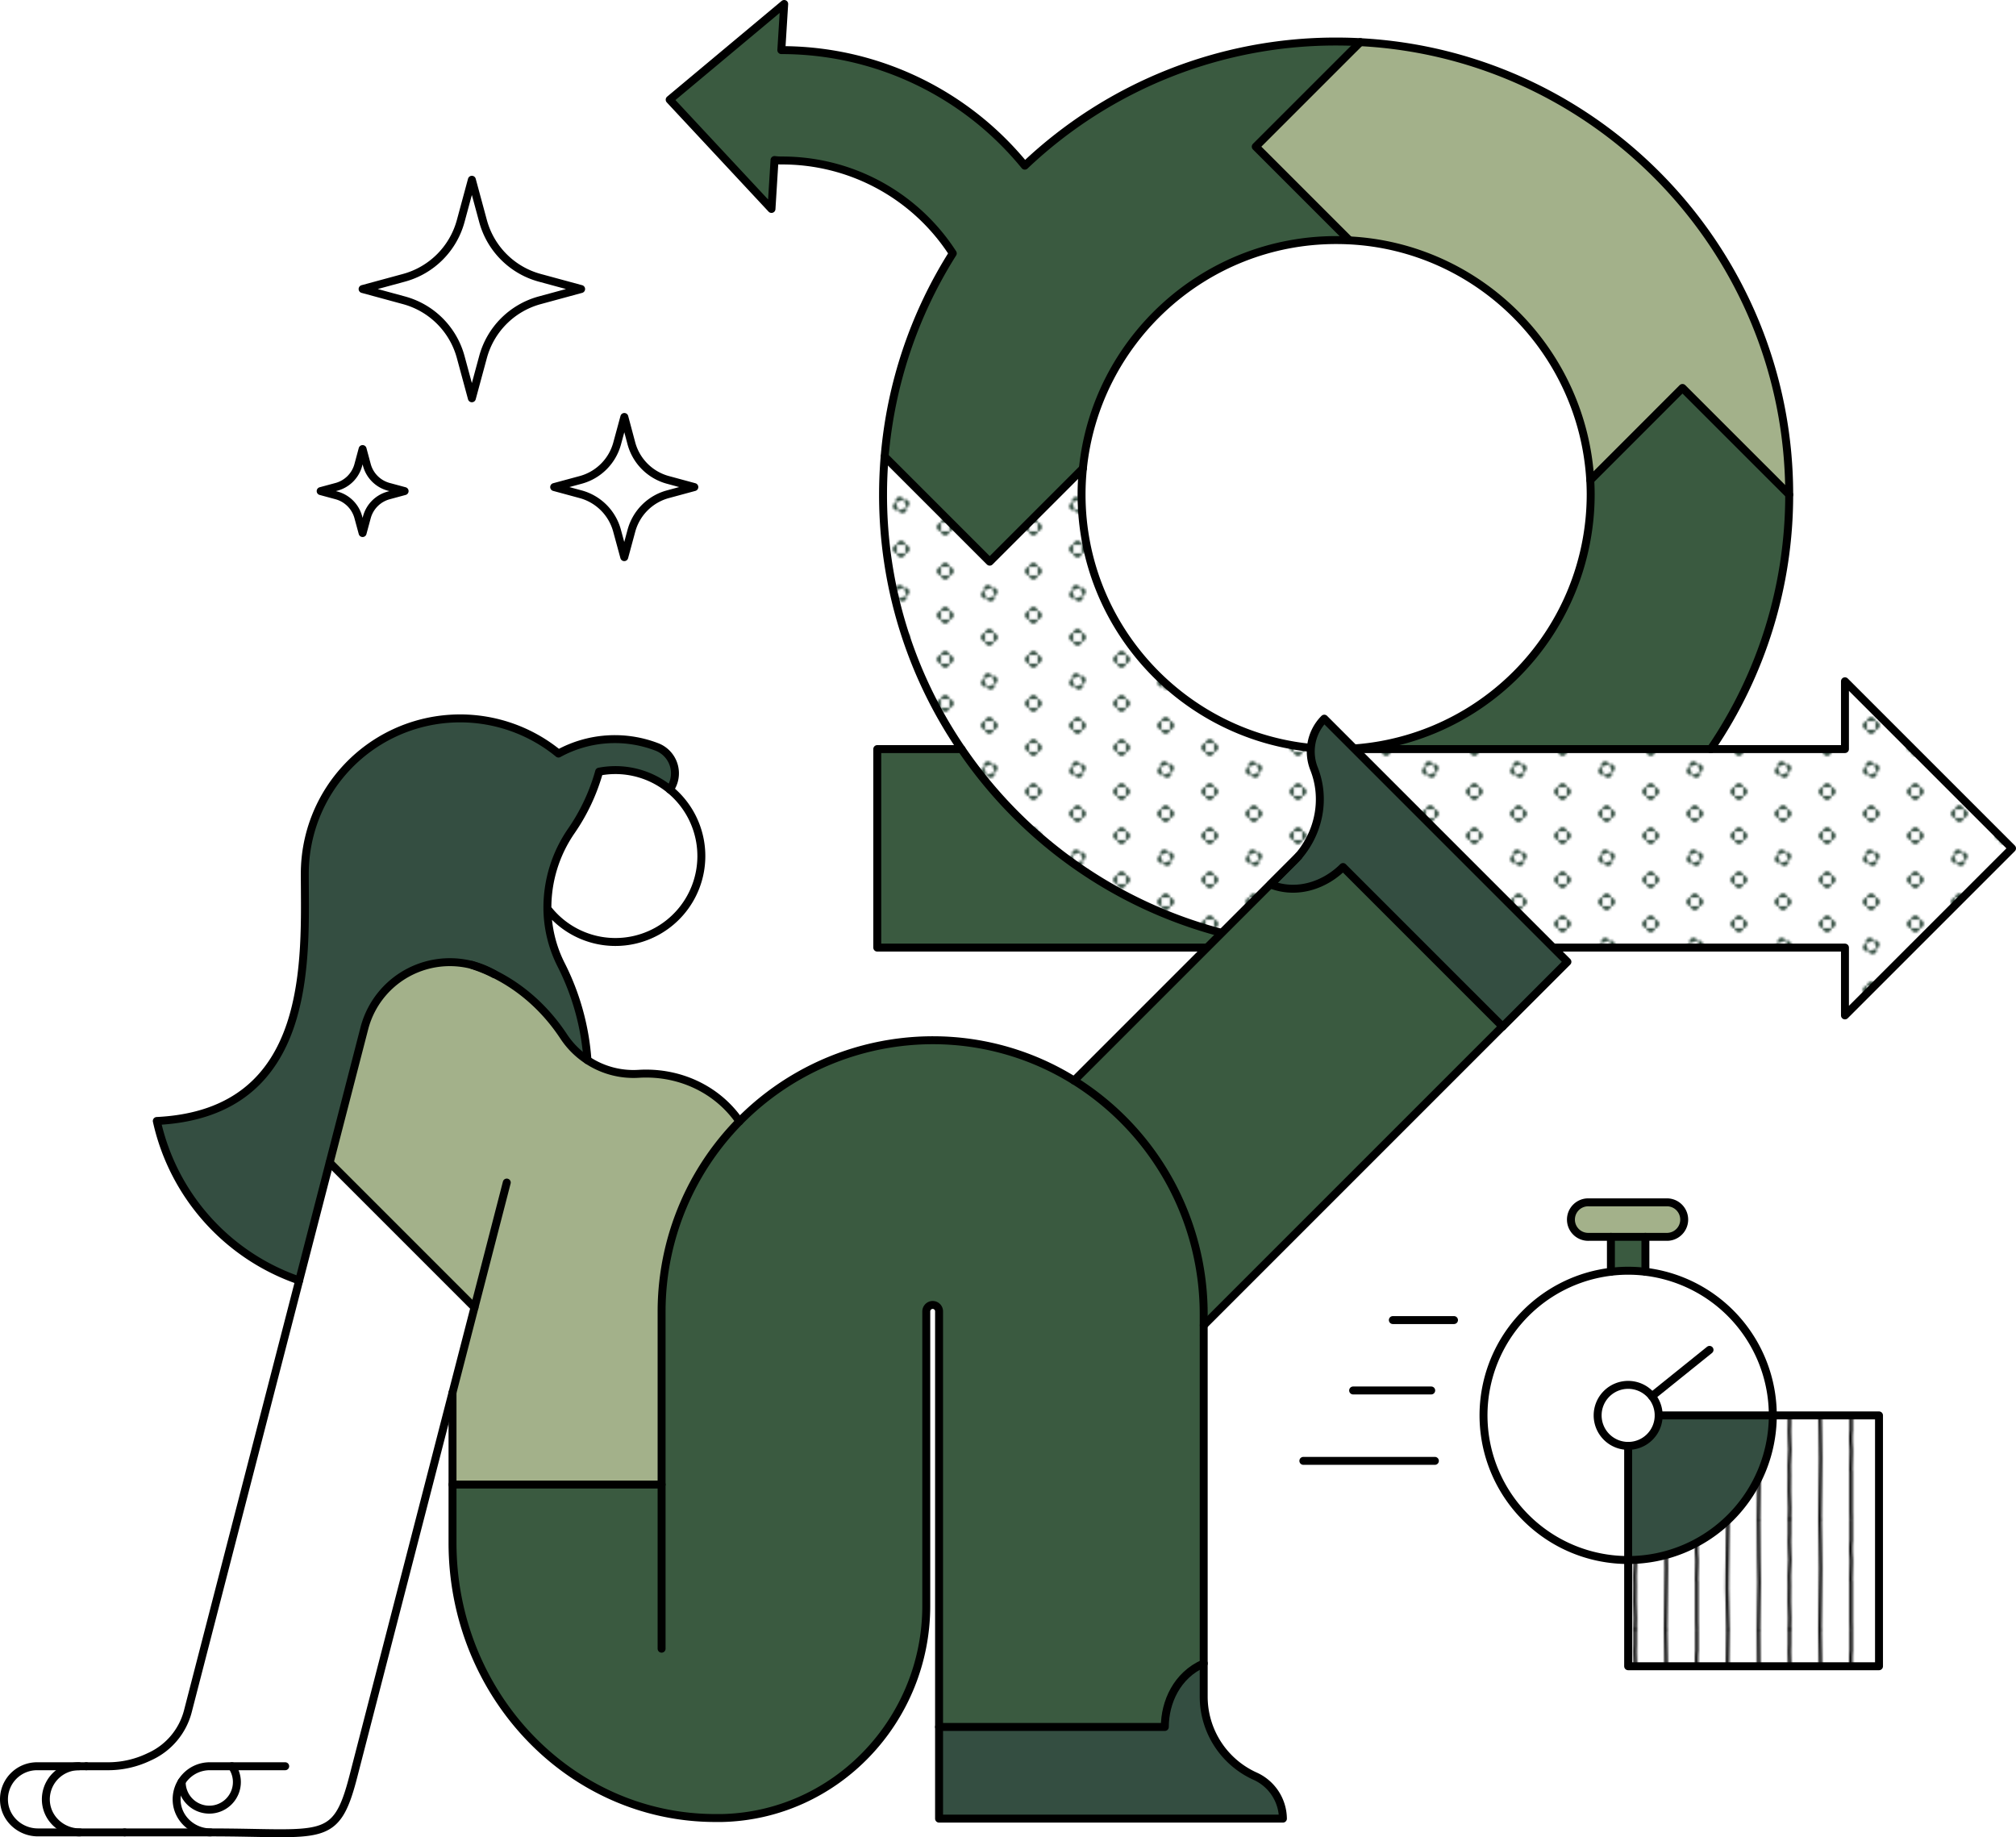 <svg xmlns="http://www.w3.org/2000/svg" xmlns:xlink="http://www.w3.org/1999/xlink" viewBox="0 0 1014.95 924.93"><defs fill="#344e41"><style>.cls-1,.cls-2,.cls-7{fill:none;}.cls-2,.cls-7{stroke:#000;stroke-linecap:round;stroke-linejoin:round;}.cls-2{stroke-width:1.5px;}.cls-3{fill:#a3b18a;}.cls-4{fill:#3a5a40;}.cls-5{fill:#ffffff;}.cls-6{fill:url(#New_Pattern_3);}.cls-7{stroke-width:4px;}.cls-8{fill:url(#New_Pattern_4);}</style><pattern id="New_Pattern_3" data-name="New Pattern 3" width="40" height="40" patternTransform="translate(-101.33 -123.17) scale(1.11)" patternUnits="userSpaceOnUse" viewBox="0 0 40 40" fill="#344e41"><rect class="cls-1" width="40" height="40" fill="#344e41"/><path d="M36.18,30a1.9,1.9,0,0,0,1.91,1.91V28.09A1.9,1.9,0,0,0,36.18,30Z" fill="#344e41"/><path d="M40,33.82a1.9,1.9,0,0,0,1.91-1.91H38.09A1.9,1.9,0,0,0,40,33.82Z" fill="#344e41"/><path d="M40,26.18a1.9,1.9,0,0,0-1.91,1.91h3.82A1.9,1.9,0,0,0,40,26.18Z" fill="#344e41"/><path d="M16.18,40a1.9,1.9,0,0,0,1.91,1.91V38.09A1.9,1.9,0,0,0,16.18,40Z" fill="#344e41"/><path d="M21.91,38.09v3.82a1.91,1.91,0,0,0,0-3.82Z" fill="#344e41"/><path d="M20,36.18a1.9,1.9,0,0,0-1.91,1.91h3.82A1.9,1.9,0,0,0,20,36.18Z" fill="#344e41"/><path d="M1.91,28.09v3.82a1.91,1.91,0,0,0,0-3.82Z" fill="#344e41"/><path d="M36.18,10a1.9,1.9,0,0,0,1.91,1.91V8.09A1.9,1.9,0,0,0,36.18,10Z" fill="#344e41"/><path d="M40,13.82a1.9,1.9,0,0,0,1.91-1.91H38.09A1.9,1.9,0,0,0,40,13.82Z" fill="#344e41"/><path d="M40,6.18a1.9,1.9,0,0,0-1.91,1.91h3.82A1.9,1.9,0,0,0,40,6.18Z" fill="#344e41"/><path d="M18.79,16.37a1.92,1.92,0,0,0-1.21,2.42l3.63-1.21A1.92,1.92,0,0,0,18.79,16.37Z" fill="#344e41"/><path d="M22.42,21.21l-3.63,1.21a1.91,1.91,0,0,0,3.63-1.21Z" fill="#344e41"/><path d="M16.37,21.21a1.92,1.92,0,0,0,2.42,1.21l-1.21-3.63A1.92,1.92,0,0,0,16.37,21.21Z" fill="#344e41"/><path d="M23.63,18.79a1.92,1.92,0,0,0-2.42-1.21l1.21,3.63A1.92,1.92,0,0,0,23.63,18.79Z" fill="#344e41"/><path d="M1.91,8.09v3.82a1.91,1.91,0,0,0,0-3.82Z" fill="#344e41"/><path d="M20,3.82a1.9,1.9,0,0,0,1.91-1.91H18.09A1.9,1.9,0,0,0,20,3.82Z" fill="#344e41"/><path d="M0,33.82a1.9,1.9,0,0,0,1.91-1.91H-1.91A1.9,1.9,0,0,0,0,33.82Z" fill="#344e41"/><path d="M0,26.18a1.9,1.9,0,0,0-1.91,1.91H1.91A1.9,1.9,0,0,0,0,26.18Z" fill="#344e41"/><path d="M0,13.82a1.9,1.9,0,0,0,1.91-1.91H-1.91A1.9,1.9,0,0,0,0,13.82Z" fill="#344e41"/><path d="M0,6.18A1.9,1.9,0,0,0-1.91,8.09H1.91A1.9,1.9,0,0,0,0,6.18Z" fill="#344e41"/><path d="M16.18,0a1.9,1.9,0,0,0,1.91,1.91V-1.91A1.9,1.9,0,0,0,16.18,0Z" fill="#344e41"/><path d="M21.91-1.91V1.91A1.9,1.9,0,0,0,23.82,0,1.9,1.9,0,0,0,21.91-1.91Z" fill="#344e41"/></pattern><pattern id="New_Pattern_4" data-name="New Pattern 4" width="70" height="50" patternTransform="translate(-134.65 -123.17) scale(1.11)" patternUnits="userSpaceOnUse" viewBox="0 0 70 50" fill="#344e41"><rect class="cls-1" width="70" height="50" fill="#344e41"/><path class="cls-2" d="M8.89,100c-.05-7.08.29-14.17.29-21.25,0-4.32-.37-17.48-.29-28.09" fill="#344e41"/><path class="cls-2" d="M22.94,99.84c0-1.65.09-3.31.09-5,0-2.48-.21-5-.21-7.45s0-3.83.05-7.28c0-1.44-.06-2.9-.06-4.35,0-3.1.31-4.62.31-7.37,0-1.4-.27-4.94-.27-8.33q0-1.61.09-3.21V50.11" fill="#344e41"/><path class="cls-2" d="M36.74,99.84c0-9.46.33-18.09.33-27.56,0-3.7-.15-7.46-.15-11.2,0-3.35-.1-7.29-.18-10.75" fill="#344e41"/><path class="cls-2" d="M50.93,99.75c0-1.24-.07-2.75-.07-4,0-1.92,0-3.86,0-5.79,0-3.87,0-7.66,0-11.51a8.42,8.42,0,0,1-.08-1.22c0-.32.18-6.68.18-8,0-2.2-.21-3.25-.21-5.64,0-1.3.06-2.65.17-3.86,0-2.89,0-5.89,0-9.05" fill="#344e41"/><path class="cls-2" d="M65,99.71c0-8.34-.55-15.73-.36-24.06.18-8.13.16-17.71.36-25.19" fill="#344e41"/><path class="cls-2" d="M8.89,50c-.05-7.08.29-14.17.29-21.25,0-4.32-.37-17.48-.29-28.09" fill="#344e41"/><path class="cls-2" d="M22.94,49.84c0-1.65.09-3.31.09-5,0-2.48-.21-5-.21-7.45s0-3.83.05-7.28c0-1.44-.06-2.9-.06-4.35,0-3.1.31-4.62.31-7.37,0-1.4-.27-4.94-.27-8.33q0-1.6.09-3.21V.11" fill="#344e41"/><path class="cls-2" d="M36.74,49.84c0-9.46.33-18.09.33-27.56,0-3.7-.15-7.46-.15-11.2,0-3.35-.1-7.29-.18-10.75" fill="#344e41"/><path class="cls-2" d="M50.93,49.75c0-1.24-.07-2.75-.07-4,0-1.92,0-3.86,0-5.79,0-3.87,0-7.66,0-11.51a8.42,8.42,0,0,1-.08-1.22c0-.32.18-6.68.18-8,0-2.2-.21-3.25-.21-5.64,0-1.3.06-2.65.17-3.86,0-2.89,0-5.89,0-9" fill="#344e41"/><path class="cls-2" d="M65,49.71c0-8.34-.55-15.73-.36-24.06.18-8.13.16-17.71.36-25.19" fill="#344e41"/><path class="cls-2" d="M8.89,0c-.05-7.08.29-14.17.29-21.25,0-4.32-.37-17.48-.29-28.09" fill="#344e41"/><path class="cls-2" d="M22.94-.16c0-1.65.09-3.31.09-5,0-2.48-.21-5-.21-7.45s0-3.83.05-7.28c0-1.44-.06-2.9-.06-4.35,0-3.1.31-4.62.31-7.37,0-1.4-.27-4.94-.27-8.33q0-1.61.09-3.21v-6.71" fill="#344e41"/><path class="cls-2" d="M36.74-.16c0-9.46.33-18.09.33-27.56,0-3.7-.15-7.46-.15-11.2,0-3.35-.1-7.29-.18-10.75" fill="#344e41"/><path class="cls-2" d="M50.93-.25c0-1.24-.07-2.75-.07-4,0-1.92,0-3.86,0-5.79,0-3.87,0-7.66,0-11.51a8.42,8.42,0,0,1-.08-1.22c0-.32.18-6.68.18-8,0-2.2-.21-3.25-.21-5.64,0-1.3.06-2.65.17-3.86,0-2.89,0-5.89,0-9.05" fill="#344e41"/><path class="cls-2" d="M65-.29c0-8.34-.55-15.73-.36-24.06.18-8.13.16-17.71.36-25.19" fill="#344e41"/></pattern></defs><g id="Layer_2" data-name="Layer 2"><g id="illustrations"><path class="cls-3" d="M900.77,249V249L847,195.31l-46.41,46.43h0A128.35,128.35,0,0,0,679.34,121L632.2,73.84l52.65-52.65C805,27.54,900.77,127.28,900.77,249Z" fill="#344e41"/><path class="cls-4" d="M847,195.31,900.77,249a226.93,226.93,0,0,1-39.5,128.1H672.67A128.3,128.3,0,0,0,800.83,249c0-2.42-.07-4.84-.21-7.22h0Z" fill="#344e41"/><path class="cls-5" d="M1013,427.09,928.84,343v34.14S665.54,377,662,376.68c-65.7-5.42-117.52-60.63-117.52-127.72a126.27,126.27,0,0,1,.67-13.1l-46.91,46.91-52.9-52.9c-.53,6.29-.8,12.67-.8,19.09A228.34,228.34,0,0,0,663.94,476.9q4.35.17,8.73.16H928.84V511.2Z" fill="#344e41"/><path class="cls-6" d="M1013,427.09,928.84,343v34.14S665.54,377,662,376.68c-65.7-5.42-117.52-60.63-117.52-127.72a126.27,126.27,0,0,1,.67-13.1l-46.91,46.91-52.9-52.9c-.53,6.29-.8,12.67-.8,19.09A228.34,228.34,0,0,0,663.94,476.9q4.35.17,8.73.16H928.84V511.2Z" fill="#344e41"/><path class="cls-4" d="M684.85,21.19,632.2,73.84,679.34,121q-3.32-.16-6.67-.16A128.33,128.33,0,0,0,545.18,235.86l-46.91,46.91-52.9-52.9a226.58,226.58,0,0,1,34.3-102.37,102.12,102.12,0,0,0-86.26-46.75,28.51,28.51,0,0,1-3.48-.23l-1.53,24.62L337.15,50.19,394.8,2l-1.44,23.23h.05A158.06,158.06,0,0,1,496.62,63.55,160.1,160.1,0,0,1,515.93,83.4,227.3,227.3,0,0,1,672.67,20.87Q678.81,20.87,684.85,21.19Z" fill="#344e41"/><path class="cls-5" d="M672.67,477.06h-8.9l.17-.16Q668.29,477.07,672.67,477.06Z" fill="#344e41"/><path class="cls-4" d="M663.94,476.9l-.17.16H441.66V377.12h42.42A228.09,228.09,0,0,0,663.94,476.9Z" fill="#344e41"/><path class="cls-7" d="M861.27,377.12A226.93,226.93,0,0,0,900.77,249V249c0-121.68-95.79-221.45-215.92-227.77q-6-.32-12.18-.32A227.3,227.3,0,0,0,515.93,83.4a160.1,160.1,0,0,0-19.31-19.85A158.06,158.06,0,0,0,393.41,25.23h-.05L394.8,2,337.15,50.19l51.25,55,1.53-24.62a28.51,28.51,0,0,0,3.48.23,102.12,102.12,0,0,1,86.26,46.75,226.94,226.94,0,0,0-34.3,102.37c-.53,6.29-.8,12.67-.8,19.09a226.78,226.78,0,0,0,39.51,128.16" fill="#344e41"/><path class="cls-7" d="M672.67,377.12c-3.59,0-7.13-.15-10.64-.44-65.7-5.52-117.52-60.63-117.52-127.72a129.1,129.1,0,0,1,.67-13.1c6.62-64.53,61.25-115,127.49-115q3.36,0,6.67.16c65.19,3.32,117.49,55.66,121.28,120.77.13,2.38.21,4.8.21,7.22A128.3,128.3,0,0,1,672.67,377.12Z" fill="#344e41"/><line class="cls-7" x1="672.67" y1="377.12" x2="861.27" y2="377.12" fill="#344e41"/><polyline class="cls-7" points="672.67 477.06 928.84 477.06 928.84 511.2 1012.95 427.09 928.84 342.98 928.84 377.12 861.27 377.12" fill="#344e41"/><path class="cls-7" d="M484.08,377.12H441.66v99.94h231q-4.38,0-8.73-.16A228.15,228.15,0,0,1,484.08,377.12Z" fill="#344e41"/><polyline class="cls-7" points="445.37 229.87 498.27 282.77 545.18 235.86" fill="#344e41"/><polyline class="cls-7" points="900.77 249.02 847.04 195.31 800.63 241.74" fill="#344e41"/><polyline class="cls-7" points="684.85 21.19 632.2 73.83 679.34 120.97" fill="#344e41"/><polyline class="cls-7" points="663.77 477.06 713.09 427.74 662.03 376.68" fill="#344e41"/><path class="cls-5" d="M349.6,245.21l-13.35,3.62a26.11,26.11,0,0,0-18.33,18.36l-3.6,13.3-3.62-13.3a26.05,26.05,0,0,0-18.31-18.36L279,245.21l13.35-3.62a26.06,26.06,0,0,0,18.31-18.33l3.62-13.34,3.6,13.34a26.13,26.13,0,0,0,18.33,18.33Z" fill="#344e41"/><path class="cls-5" d="M292.56,145.51l-20.81,5.66a40.6,40.6,0,0,0-28.57,28.58l-5.62,20.76-5.62-20.76a40.59,40.59,0,0,0-28.58-28.58l-20.81-5.66,20.81-5.65a40.62,40.62,0,0,0,28.58-28.59l5.62-20.77,5.62,20.77a40.63,40.63,0,0,0,28.57,28.59Z" fill="#344e41"/><path class="cls-5" d="M203.63,247.15l-8,2.17a15.6,15.6,0,0,0-11,11l-2.15,7.95-2.16-7.95a15.59,15.59,0,0,0-10.95-11l-8-2.17,8-2.16a15.56,15.56,0,0,0,10.95-11l2.16-8,2.15,8a15.57,15.57,0,0,0,11,11Z" fill="#344e41"/><path class="cls-7" d="M237.56,90.5l-5.62,20.77a40.62,40.62,0,0,1-28.58,28.59l-20.81,5.65,20.81,5.66a40.59,40.59,0,0,1,28.58,28.58l5.62,20.76,5.62-20.76a40.6,40.6,0,0,1,28.57-28.58l20.81-5.66-20.81-5.65a40.63,40.63,0,0,1-28.57-28.59Z" fill="#344e41"/><path class="cls-7" d="M182.55,226.08l-2.16,8a15.56,15.56,0,0,1-10.95,11l-8,2.16,8,2.17a15.59,15.59,0,0,1,10.95,11l2.16,7.95,2.15-7.95a15.6,15.6,0,0,1,11-11l8-2.17-8-2.16a15.57,15.57,0,0,1-11-11Z" fill="#344e41"/><path class="cls-7" d="M314.32,209.92l-3.62,13.34a26.06,26.06,0,0,1-18.31,18.33L279,245.21l13.35,3.62a26.05,26.05,0,0,1,18.31,18.36l3.62,13.3,3.6-13.3a26.11,26.11,0,0,1,18.33-18.36l13.35-3.62-13.35-3.62a26.13,26.13,0,0,1-18.33-18.33Z" fill="#344e41"/><path class="cls-5" d="M946,712.57V838.86H819.69V785.38a72.81,72.81,0,0,0,72.82-72.81Z" fill="#344e41"/><path class="cls-8" d="M946,712.57V838.86H819.69V785.38a72.81,72.81,0,0,0,72.82-72.81Z" fill="#344e41"/><path class="cls-5" d="M831.65,702.93a15.36,15.36,0,1,0-12,25v57.46A72.81,72.81,0,0,1,811,640.28a71.34,71.34,0,0,1,17.36,0,72.81,72.81,0,0,1,64.14,72.29H835.05A15.31,15.31,0,0,0,831.65,702.93Z" fill="#344e41"/><path d="M835.05,712.57h57.46a72.81,72.81,0,0,1-72.82,72.81V727.92A15.36,15.36,0,0,0,835.05,712.57Z" fill="#344e41"/><path class="cls-3" d="M839.51,605.31a8.69,8.69,0,0,1,0,17.37H799.87a8.69,8.69,0,1,1,0-17.37Z" fill="#344e41"/><path class="cls-5" d="M831.65,702.93a15.36,15.36,0,1,1-12-5.72A15.31,15.31,0,0,1,831.65,702.93Z" fill="#344e41"/><path class="cls-4" d="M828.37,640.27h0a71.34,71.34,0,0,0-17.36,0v-17.6h17.36Z" fill="#344e41"/><path d="M789.14,484.22l-32.63,32.64L676.14,436.5c-8.77,8.76-22.73,14.16-36.5,8.77l12-12c.74-.74,1.45-1.5,2.12-2.28,10.34-12.07,13.7-28.9,7.84-43.83,0-.11-.09-.22-.13-.35a23.49,23.49,0,0,1,5.24-25Z" fill="#344e41"/><path class="cls-4" d="M756.43,516.78,606,667.18v-5.49A138.57,138.57,0,0,0,540.75,544l113-113c-.67.79-1.38,1.54-2.12,2.28l-12,12c13.77,5.39,27.73,0,36.5-8.77Z" fill="#344e41"/><path d="M645.88,915.57H472.77V869.42H586.43c0-12.4,6.06-26.09,19.6-32v17a43.94,43.94,0,0,0,25.56,39.64l.33.15A23.72,23.72,0,0,1,645.88,915.57Z" fill="#344e41"/><path class="cls-4" d="M333.08,747.39v-87.2A136.63,136.63,0,0,1,470.35,523.71a134.59,134.59,0,0,1,70.4,20.3A138.57,138.57,0,0,1,606,661.69V837.4c-13.54,5.93-19.6,19.62-19.6,32H472.77V660.19a3.22,3.22,0,0,0-3.86-3.16,3.3,3.3,0,0,0-2.58,3.28V808.39c0,57.48-45.41,105.53-102.87,106.85-1.09,0-2.16,0-3.25,0-73.11,0-132.39-62-132.39-138.56V747.39Z" fill="#344e41"/><path class="cls-3" d="M238.88,658.23,166,585.31l17.48-67.63a44.41,44.41,0,0,1,54.11-31.9l1.89.67c18.38,6.41,33.71,19.16,44.4,35.43a41.62,41.62,0,0,0,11.91,11.85,42,42,0,0,0,25.68,6.88c19.39-1.22,38.21,6.84,49.78,22.45.37.49.72,1,1.07,1.48a136,136,0,0,0-39.21,95.65v87.2H227.82V701.06Z" fill="#344e41"/><path class="cls-5" d="M337.21,397.51a43.25,43.25,0,1,1-61.62,59.93,67.75,67.75,0,0,1,12.09-39.18,99.38,99.38,0,0,0,13.95-29.78,43.19,43.19,0,0,1,35.58,9Z" fill="#344e41"/><path d="M237.56,485.78a44.41,44.41,0,0,0-54.11,31.9l-32.82,127a110,110,0,0,1-71.69-80.28c79.84-3.92,74.51-82.41,74.51-124.51a78.18,78.18,0,0,1,127.72-60.47A59,59,0,0,1,330.6,376a14.23,14.23,0,0,1,6.62,21.46h0a43.19,43.19,0,0,0-35.58-9,99.38,99.38,0,0,1-13.95,29.78,67.75,67.75,0,0,0-12.09,39.18,63.81,63.81,0,0,0,6.74,27.94,125.21,125.21,0,0,1,13.43,48.35,41.62,41.62,0,0,1-11.91-11.85c-10.69-16.27-26-29-44.4-35.43Z" fill="#344e41"/><path class="cls-5" d="M116.75,889.2H105.57A16.62,16.62,0,0,0,91.48,897v.2a13.89,13.89,0,1,0,25.27-8Zm-10.7,33.31H40.21c-9,0-16.69-6.89-17.11-15.85A16.66,16.66,0,0,1,39.73,889.2H54.81A47.55,47.55,0,0,0,75,884.51l.88-.41a34.56,34.56,0,0,0,18.66-22.41L166,585.31l72.91,72.92-61,236.2c-8.83,34.17-15.29,28.09-71.81,28.08Z" fill="#344e41"/><path class="cls-5" d="M116.75,889.2a13.89,13.89,0,1,1-25.27,8V897a16.62,16.62,0,0,1,14.09-7.77Z" fill="#344e41"/><path class="cls-5" d="M40.21,922.51H19.13c-9,0-16.69-6.89-17.11-15.85A16.65,16.65,0,0,1,18.65,889.2H39.73A16.66,16.66,0,0,0,23.1,906.66C23.52,915.62,31.24,922.51,40.21,922.51Z" fill="#344e41"/><line class="cls-7" x1="165.97" y1="585.31" x2="238.88" y2="658.23" fill="#344e41"/><path class="cls-7" d="M237.56,485.78l1.89.67c18.38,6.41,33.71,19.16,44.4,35.43a41.62,41.62,0,0,0,11.91,11.85,42,42,0,0,0,25.68,6.88c19.39-1.22,38.21,6.84,49.78,22.45.37.49.72,1,1.07,1.48" fill="#344e41"/><path class="cls-7" d="M255.13,595.35,177.87,894.43c-8.83,34.17-15.29,28.09-71.81,28.08h0c-9,0-16.69-6.89-17.12-15.85a16.66,16.66,0,0,1,16.64-17.46h38" fill="#344e41"/><path class="cls-7" d="M43.45,889.2H54.81A47.55,47.55,0,0,0,75,884.51l.88-.41a34.56,34.56,0,0,0,18.66-22.41l88.89-344a44.47,44.47,0,0,1,65.45-27.24" fill="#344e41"/><path class="cls-7" d="M40.21,922.51c-9,0-16.69-6.89-17.11-15.85A16.66,16.66,0,0,1,39.73,889.2" fill="#344e41"/><line class="cls-7" x1="106.05" y1="922.51" x2="62.75" y2="922.51" fill="#344e41"/><path class="cls-7" d="M62.75,922.51H19.13c-9,0-16.69-6.89-17.11-15.85A16.65,16.65,0,0,1,18.65,889.2h24.8" fill="#344e41"/><path class="cls-7" d="M91.48,897v.2a13.89,13.89,0,1,0,25.27-8" fill="#344e41"/><path class="cls-7" d="M227.82,701.06v75.65c0,76.53,59.28,138.56,132.39,138.56,1.09,0,2.16,0,3.25,0,57.46-1.32,102.87-49.37,102.87-106.85V660.31a3.3,3.3,0,0,1,2.58-3.28,3.22,3.22,0,0,1,3.86,3.16V915.57H645.88a23.72,23.72,0,0,0-14-21.37l-.33-.15A43.94,43.94,0,0,1,606,854.41V661.69A138.56,138.56,0,0,0,540.75,544a134.49,134.49,0,0,0-70.4-20.3A136.63,136.63,0,0,0,333.08,660.19s0,169.07,0,169.83" fill="#344e41"/><path class="cls-7" d="M472.77,869.42H586.43c0-12.4,6.06-26.09,19.6-32" fill="#344e41"/><path class="cls-7" d="M756.43,516.78,676.14,436.5c-8.77,8.76-22.73,14.16-36.5,8.77l12-12c.74-.74,1.45-1.5,2.12-2.28,10.34-12.07,13.7-28.9,7.84-43.83,0-.11-.09-.22-.13-.35a23.49,23.49,0,0,1,5.24-25l122.4,122.4-32.63,32.64Z" fill="#344e41"/><line class="cls-7" x1="540.75" y1="544.01" x2="653.79" y2="430.97" fill="#344e41"/><line class="cls-7" x1="756.43" y1="516.78" x2="606.03" y2="667.18" fill="#344e41"/><path class="cls-7" d="M295.76,533.73a125.21,125.21,0,0,0-13.43-48.35,64,64,0,0,1-6.74-27.94,67.89,67.89,0,0,1,12.09-39.18,99.38,99.38,0,0,0,13.95-29.78,43.27,43.27,0,1,1-26,69" fill="#344e41"/><path class="cls-7" d="M337.22,397.5A14.23,14.23,0,0,0,330.6,376a59,59,0,0,0-49.43,3.37,78.18,78.18,0,0,0-127.72,60.47c0,42.1,5.33,120.59-74.51,124.51a110,110,0,0,0,71.69,80.28" fill="#344e41"/><line class="cls-7" x1="227.82" y1="747.39" x2="333.08" y2="747.39" fill="#344e41"/><path class="cls-7" d="M892.51,712.57a72.82,72.82,0,1,0-72.82,72.81A72.86,72.86,0,0,0,892.51,712.57Z" fill="#344e41"/><path class="cls-7" d="M835.05,712.57a15.36,15.36,0,1,0-15.36,15.35A15.31,15.31,0,0,0,835.05,712.57Z" fill="#344e41"/><line class="cls-7" x1="831.65" y1="702.93" x2="860.66" y2="679.58" fill="#344e41"/><polyline class="cls-7" points="835.05 712.57 945.98 712.57 945.98 838.86 819.69 838.86 819.69 727.92" fill="#344e41"/><path class="cls-7" d="M811,622.68H799.87a8.69,8.69,0,1,1,0-17.37h39.64a8.69,8.69,0,0,1,0,17.37Z" fill="#344e41"/><line class="cls-7" x1="828.37" y1="622.68" x2="828.37" y2="640.27" fill="#344e41"/><line class="cls-7" x1="811.01" y1="640.27" x2="811.01" y2="622.68" fill="#344e41"/><line class="cls-7" x1="732.01" y1="664.58" x2="701.22" y2="664.58" fill="#344e41"/><line class="cls-7" x1="720.54" y1="700.02" x2="681.23" y2="700.02" fill="#344e41"/><line class="cls-7" x1="722.39" y1="735.46" x2="656.17" y2="735.46" fill="#344e41"/></g></g></svg>